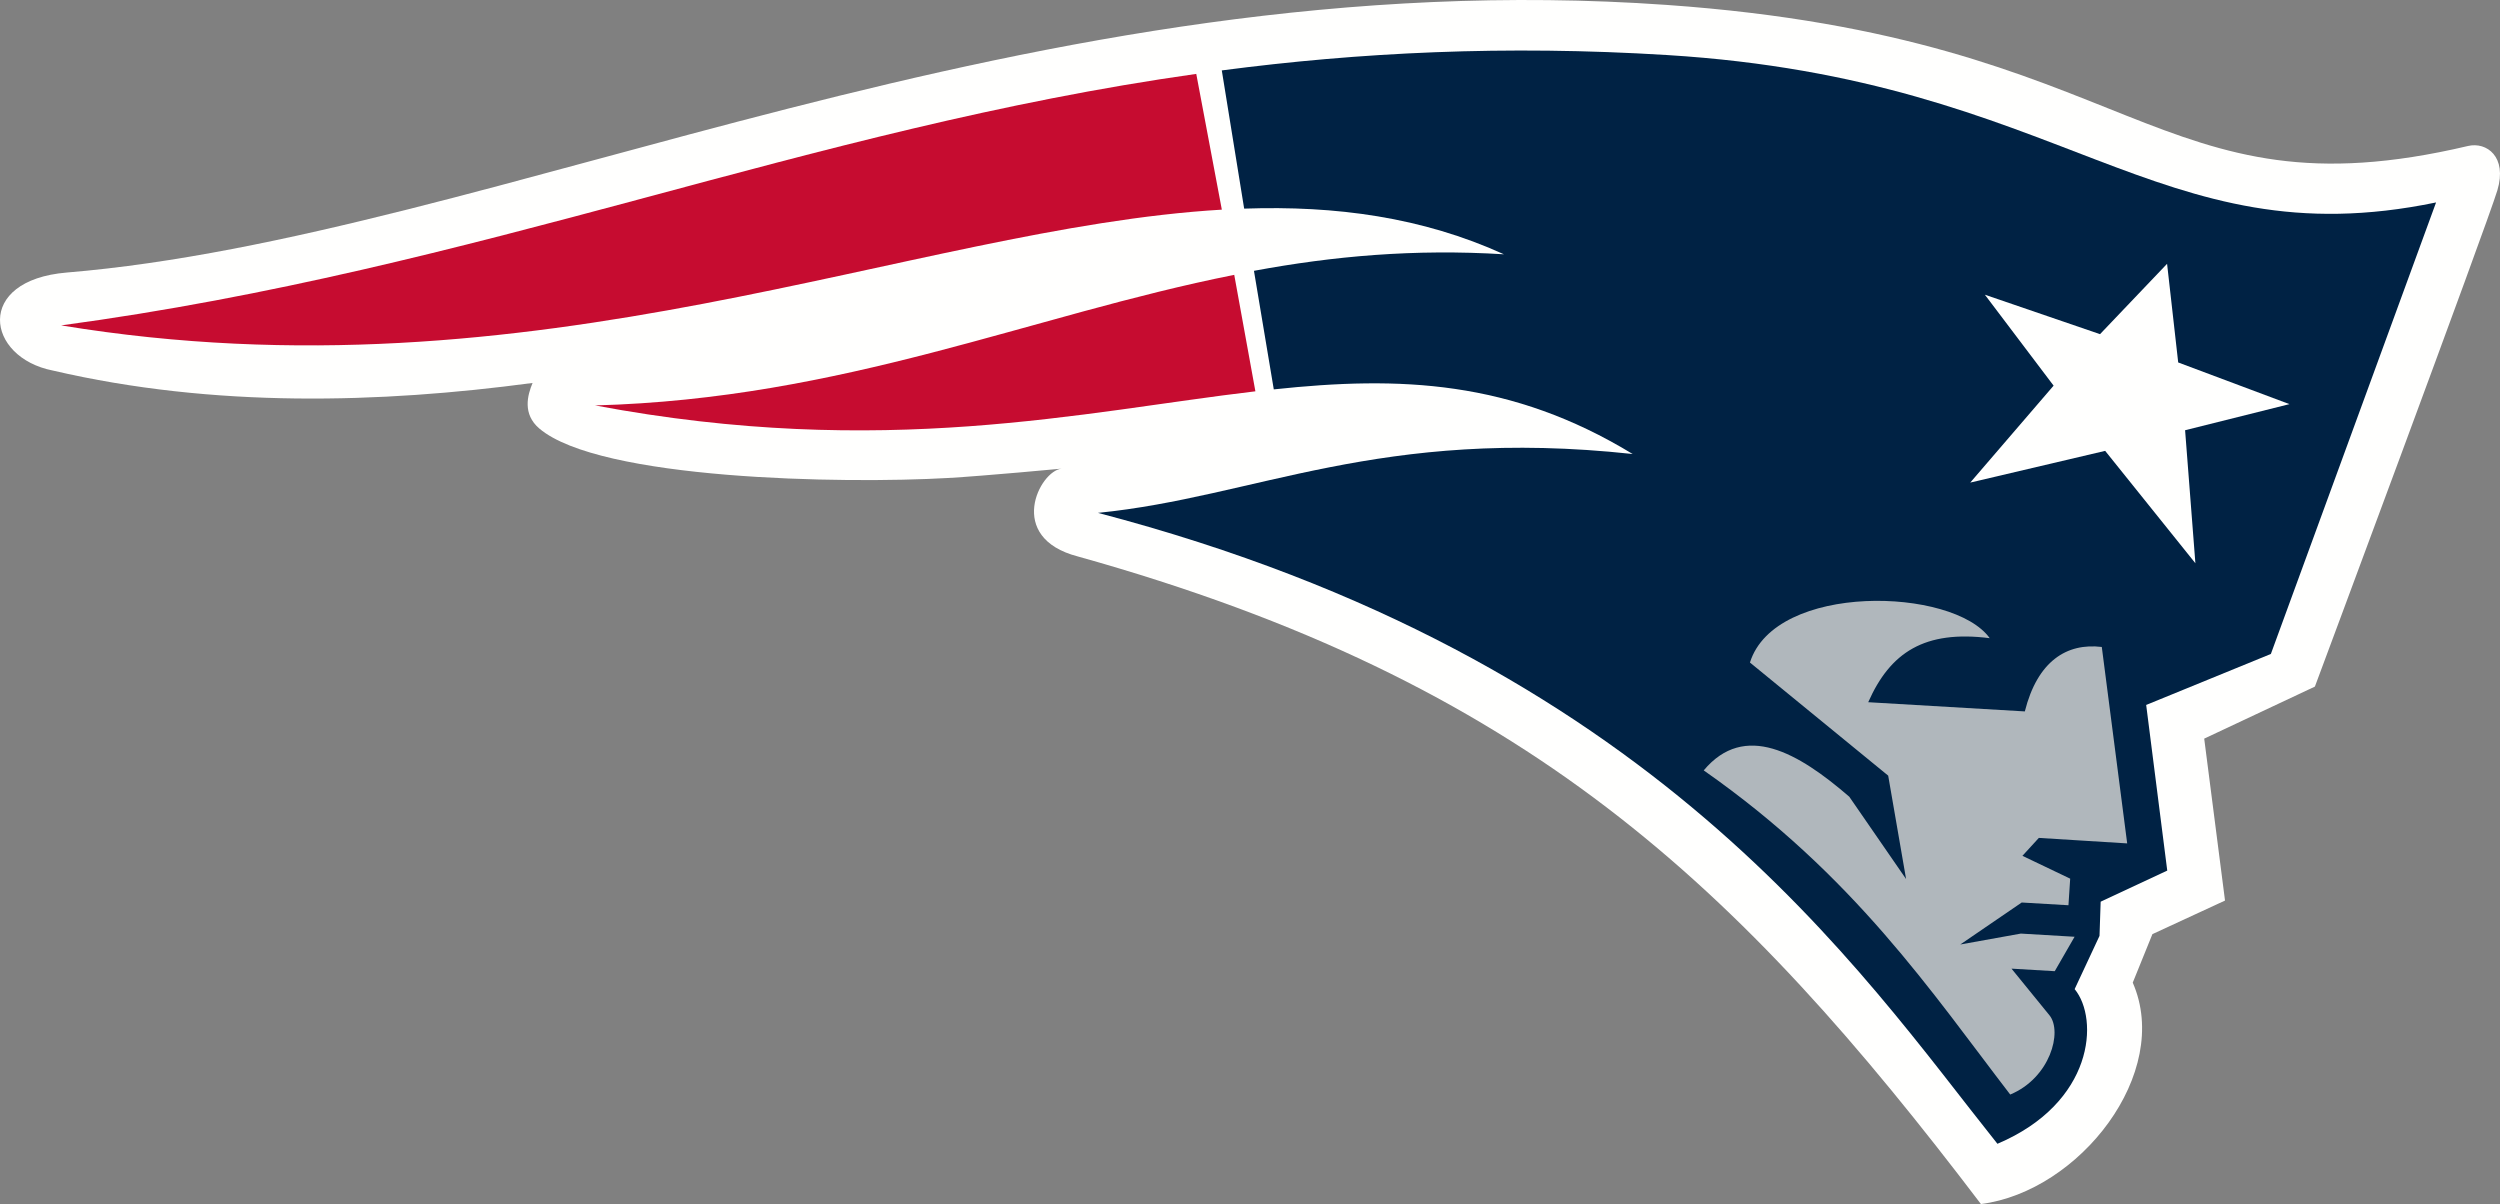 <?xml version="1.0" encoding="utf-8"?>
<svg xmlns="http://www.w3.org/2000/svg" xmlns:xlink="http://www.w3.org/1999/xlink" version="1.1" id="Layer_1" x="0px" y="0px" viewBox="0 0 478.643 230.522" enable-background="new 0 0 478.643 230.522">
<rect x="0" y="0" width="478.643" height="230.522" fill="#808080" stroke="none"/>
<g>
	<path fill="#FFFFFE" d="M472.513,27.951c-60.229,14.202-62.86-20.625-153.44-27.011C197.148-7.657,94.692,45.38,12.814,52.176&#xA;		c-17.788,1.477-15.481,16.258-2.698,18.767c30.86,7.191,62.704,6.277,91.85,2.375c-0.979,2.345-1.962,5.958,1.294,8.727&#xA;		c11.543,9.797,57.947,10.636,78.319,9.465c6.917-0.394,21.683-1.787,21.683-1.787c-4.211,0.399-10.791,13.212,3.122,16.82&#xA;		c85.984,24.036,126.438,62.85,172.88,123.979c18.872-2.408,36.643-25.081,29.066-42.388l3.765-9.289l13.901-6.428l-3.984-31.001&#xA;		l21.191-9.965c0,0,33.003-88.56,34.936-95.009s-2.067-9.331-5.627-8.492"/>
	<path fill="#C60C30" d="M233.929,40.139C174.313,43.655,102.785,77.295,11.708,62.3c80.723-10.879,142.263-37.538,217.325-48.153&#xA;		L233.929,40.139L233.929,40.139z M240.354,74.92c-32.974,3.881-71.23,13.086-126.421,2.702&#xA;		c47.572-1.292,83.177-17.189,122.37-25.001L240.354,74.92L240.354,74.92z"/>
	<path fill="#002244" d="M243.875,74.551c24.166-2.593,45.48-1.771,68.713,12.373c-48.455-5.249-72.18,8.265-102.381,11.269&#xA;		c106.696,27.955,145.759,87.692,172.216,120.795c18.494-7.846,19.494-23.89,14.783-29.617l4.761-10.191l0.219-6.545l12.749-5.954&#xA;		l-4.034-31.714l23.872-9.763l31.629-86.446c-53.59,11.102-70.953-23.499-147.196-28.219c-31.058-1.926-59.027-0.499-85.286,2.941&#xA;		l4.282,26.462c17.548-0.604,34.067,1.624,49.741,8.744c-17.233-1.066-32.739,0.361-47.866,3.163L243.875,74.551"/>
	<path fill="#B0B7BC" d="M326.187,147.496c28.839,20.164,43.652,42.505,58.683,62.061c7.644-3.172,10.043-12.029,7.526-15.159&#xA;		l-7.278-8.945l8.278,0.487l3.799-6.591l-10.291-0.608l-11.594,2.089l11.758-8.039l8.951,0.524l0.332-5.089l-9.144-4.372&#xA;		l3.143-3.432l16.914,1.053l-4.862-37.609c-6.686-0.814-12.308,2.685-14.737,12.339l-29.982-1.762&#xA;		c4.219-9.549,10.791-13.845,23.263-12.259c-6.997-9.784-41.093-10.69-45.908,4.661l26.469,21.658l3.425,19.795l-10.875-15.759&#xA;		c-9.778-8.454-20.048-14.378-27.868-5.043"/>
	<path fill="#FFFFFE" d="M414.902,50.506l2.13,18.889l21.297,7.98l-19.977,4.997l1.971,25.467L403.048,86.32l-25.831,6.075&#xA;		l15.96-18.561l-13.161-17.412l22.048,7.556L414.902,50.506"/>
</g>
</svg>